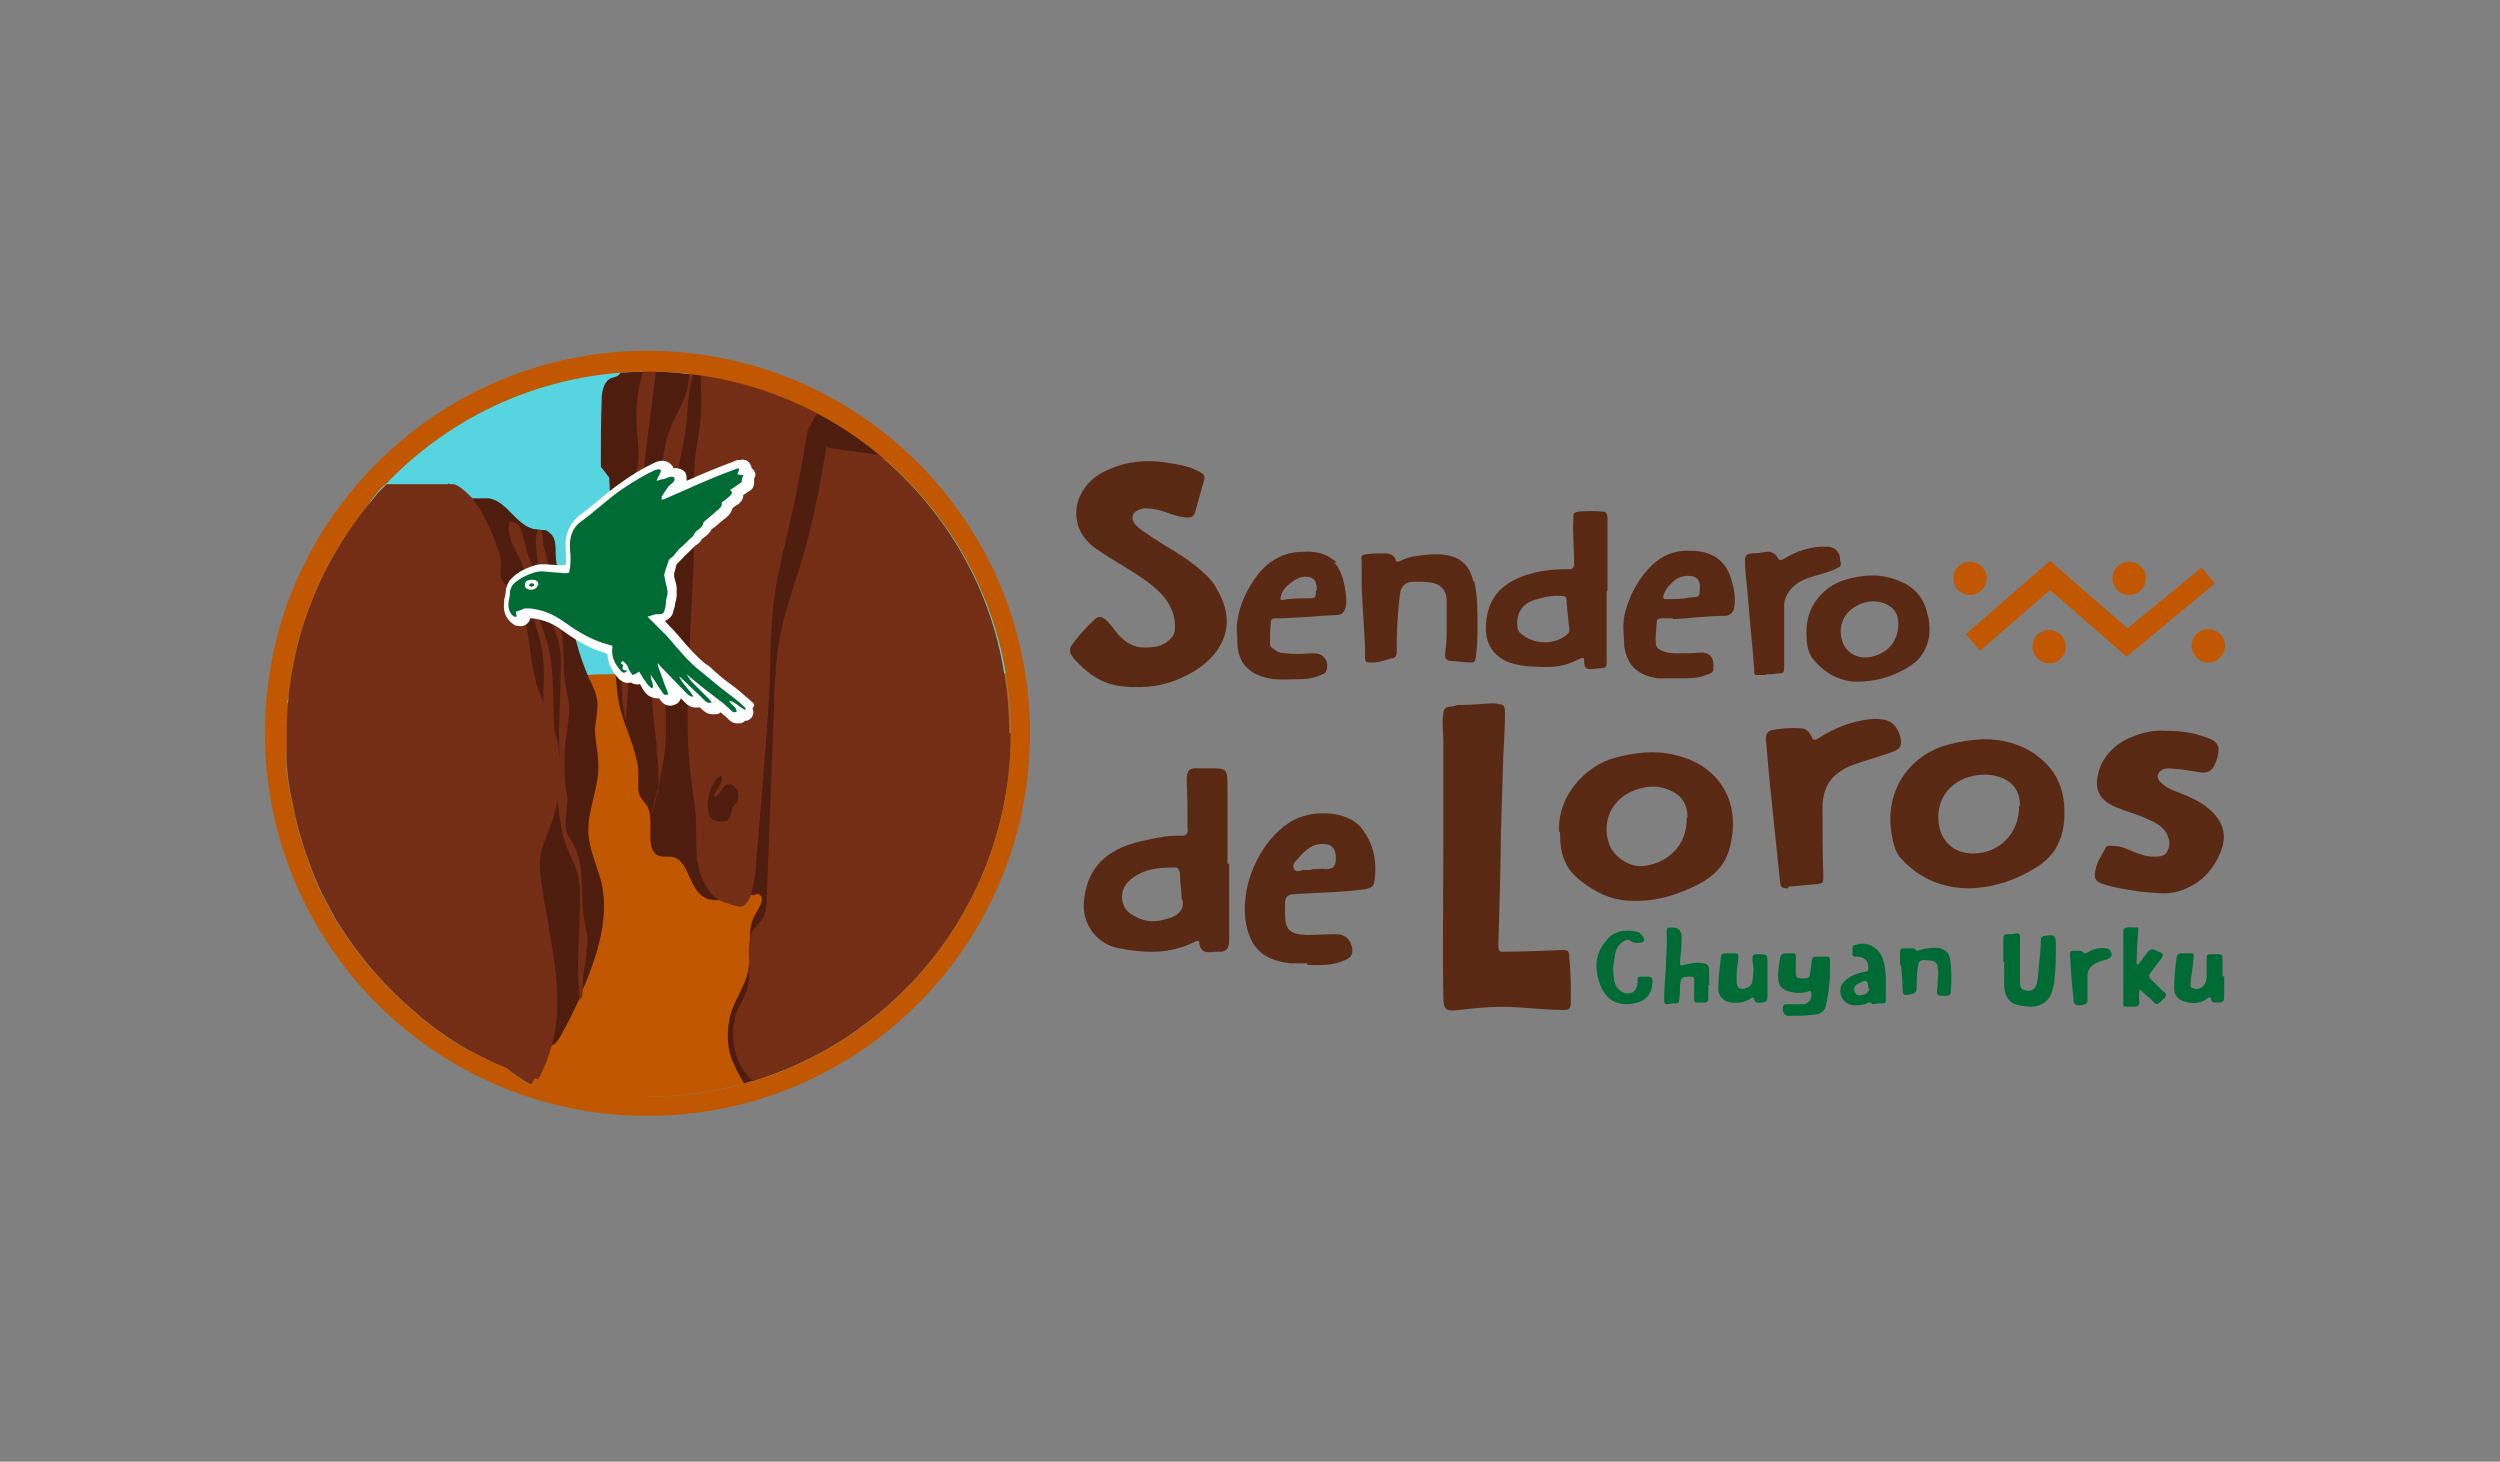 <?xml version="1.0" encoding="UTF-8"?>
<svg xmlns="http://www.w3.org/2000/svg" version="1.1" viewBox="0 0 300 175.4">
  <rect x="0" y="0" width="300" height="175.4" fill="#808080" stroke="none"/>
  <defs>
    <style>
      .cls-1 {
        fill: none;
      }

      .cls-2 {
        fill: #56d5e1;
      }

      .cls-3 {
        fill: #5a2914;
      }

      .cls-4 {
        fill: #4f1d0d;
      }

      .cls-5 {
        stroke: #fff;
        stroke-linecap: round;
        stroke-linejoin: round;
      }

      .cls-5, .cls-6 {
        fill: #fff;
      }

      .cls-7 {
        fill: #006b34;
      }

      .cls-8 {
        fill: #c15700;
      }

      .cls-9 {
        fill: #752e16;
      }

      .cls-10 {
        display: none;
      }
    </style>
  </defs>
  <!-- Generator: Adobe Illustrator 28.6.0, SVG Export Plug-In . SVG Version: 1.2.0 Build 709)  -->
  <g>
    <g id="Capa_1">
      <g>
        <path class="cls-3" d="M146,70.6c-.4-.7-1-1.4-1.6-1.9-1.4-1.3-3-2.3-4.7-3.3-.5-.3-.9-.6-1.4-.9-.7-.5-1.5-.9-2.1-1.6-.5-.6-.4-1.4.4-1.7.3-.1.5-.2.8-.2.9,0,1.8.2,2.6.5.8.3,1.7.6,2.6.6.4,0,.7-.2.8-.6.4-1.3.7-2.6,1.1-3.9.1-.4,0-.7-.4-.9-.3-.2-.7-.3-1-.5-.9-.3-1.8-.5-2.6-.6-2.2-.4-4.4-.4-6.6.4-1.4.5-2.8,1.2-3.7,2.5-.8,1.1-1.2,2.4-1,3.8.2,1.5,1.1,2.7,2.4,3.6,2,1.4,4.2,2.5,6.2,4s3.2,3.1,3.2,5.4c0,.6-.2,1.1-.7,1.5-.8.8-1.9.9-3,.9-1.5,0-2.5-.8-3.4-1.9-.4-.5-.8-1.1-1.3-1.5-.4-.3-.8-.4-1.2,0-1,.9-1.9,1.9-2.7,3-.4.5-.4,1,0,1.5.2.3.5.6.8.9,1.2,1.2,2.5,2.1,4.2,2.5,1.4.3,2.8.3,4.2.2,1.9-.2,3.6-.8,5.3-1.8,1.5-.9,2.8-2.1,3.5-3.7,1-2.2.4-4.5-.8-6.4Z"/>
        <path class="cls-3" d="M192.8,70.9c0,2.8,0,5.6,0,8.4,0,.8,0,.8-.8.9-.4,0-.8.1-1.1.1-.5,0-.8-.2-.8-.8,0,0,0-.2,0-.3,0-.3-.1-.3-.4-.2-1,.5-2,.9-3.2,1-.8.1-1.6,0-2.4,0-1,0-2.1-.2-3-.5-1.7-.7-2.7-1.9-2.8-3.9,0-1.8.4-3.4,1.6-4.7,1-1,2.2-1.6,3.6-2,1.6-.5,3.2-.6,4.8-.6.4,0,.5-.1.6-.5,0-1.9-.2-3.7-.1-5.6,0-.6,0-.7.6-.8,1-.1,2-.1,3,0,.4,0,.5.4.5.7,0,.3,0,.7,0,1,0,2.6,0,5.2,0,7.8h0ZM186.7,71.5c-.6,0-1.7.2-2.6.5-1.5.5-2.2,1.7-2,3.2,0,.4.2.7.5.9,1.4,1.2,3.9,1.4,5.5,0,.2-.2.3-.4.2-.7-.1-1-.2-2-.3-3,0-.9,0-.9-1.3-.9Z"/>
        <path class="cls-3" d="M173.2,102c0-4.4,0-8.8,0-13.2,0-1-.2-2.1,0-3.1,0-.5.2-.9.8-.9.3,0,.6-.1.9-.2,1.4,0,2.7-.1,4.1-.2.3,0,.6,0,.9.1.6,0,.7.4.7.9,0,1.7-.1,3.5-.2,5.2-.1,3.2-.2,6.4-.3,9.7,0,2.9-.2,10.3-.3,13.2,0,.6.2.8.7.7,2.3,0,4.7-.1,7-.2.6,0,.8.1.8.7.2,1.9.2,3.7.2,5.6,0,.7-.2.9-.9.9-1.7,0-3.5-.2-5.2-.3-2.4-.2-4.9,0-7.3.3-1.6.2-1.9,0-1.9-1.6-.1-4.4,0-13.2,0-17.6Z"/>
        <path class="cls-3" d="M200.7,74.2c-.5,0-.9,0-1.3,0-.4,0-.6.1-.6.5,0,.8-.2,1.7-.1,2.5,0,.6.5.8,1,1,.6.2,1.2.2,1.8.2.9,0,1.7,0,2.6-.1,1.4,0,1.6,1,1.5,2,0,.5-.6.6-.9.7-.9.4-1.9.4-2.9.4-.9,0-1.8,0-2.8,0-2.3-.3-3.8-1.4-4.1-4,0-.7-.1-1.5-.1-2.2,0-1.3.4-2.5.9-3.7.7-1.5,1.6-2.9,2.9-4,1.3-1.1,2.8-1.5,4.4-1.4,1,0,1.9.2,2.8.7,1.1.7,1.7,1.7,2,2.9.3,1,.5,2.1.3,3.2-.1.6-.5,1-1.1,1-2.1,0-4.2.3-6.2.4ZM204,70.6c0-1.1-.4-1.5-1.5-1.5-1.1,0-1.8.7-2.4,1.4-.2.3-.4.6-.5,1,0,.3,0,.4.3.4,1,0,1.9,0,2.9-.2,1.1-.1,1.1.1,1.2-1.2Z"/>
        <path class="cls-3" d="M160.4,67.5c-.2-.2-.5-.4-.8-.6-.8-.5-1.7-.7-2.7-.7-1.2,0-2.4.1-3.5.7-1,.5-1.8,1.2-2.5,2.1-1.2,1.6-2.1,3.4-2.4,5.4-.2,1,0,2.1,0,3.1.1,1,.4,1.9,1.1,2.6.9.9,2,1.2,3.2,1.4,1.1.1,2.2,0,3.3,0,.9,0,1.8-.2,2.6-.6.2,0,.4-.2.5-.5.3-1.1-.4-2-1.5-2-.2,0-.4,0-.6,0-.9.1-1.9.1-2.8,0-.5,0-.9-.1-1.3-.4-.3-.2-.6-.4-.6-.7,0-.9,0-1.7.1-2.6,0-.3.1-.5.5-.5,2.5,0,5-.3,7.4-.4,1.3,0,1.2-1.6,1.1-2.5s-.4-2.8-1.4-3.8ZM157.9,70.9c0,.8,0,.9-.9.9-1,0-2.1,0-3.1.2-.3,0-.3-.2-.2-.4.1-.6.5-1.1,1-1.5.6-.5,1.2-.9,2-.9.9,0,1.3.5,1.3,1.4,0,0,0,.2,0,.3Z"/>
        <path class="cls-3" d="M222.9,81.8c-2,0-3.9-.9-5.4-2.8-.5-.7-.7-1.6-.7-2.4-.2-2.3.5-4.2,2.2-5.7.9-.8,1.9-1.2,3-1.5,1.4-.3,2.8-.5,4.2-.2,2.4.5,4.3,1.6,5,4.1.6,2,.5,4-.9,5.7-.5.6-1.2,1-1.9,1.4-1.7.9-3.4,1.4-5.6,1.4ZM227.8,74.8c0-1.2-.6-2-1.7-2.4-.8-.3-1.5-.3-2.3-.1-1.6.4-3.1,1.8-2.9,3.8.2,2.2,2,3.1,3.7,2.7,1.9-.4,3.2-1.8,3.2-4Z"/>
        <g>
          <polygon class="cls-8" points="237.6 78.1 246 70.8 255.2 78.8 265.8 70 264.2 68.1 255.3 75.4 246 67.3 235.9 76.1 237.6 78.1"/>
          <path class="cls-8" d="M263,77.5c0,1.1.9,2,2,2s2-.9,2-2-.9-2-2-2-2,.9-2,2Z"/>
          <path class="cls-8" d="M245.9,75.6c-1.1,0-2,.9-2,2s.9,2,2,2,2-.9,2-2-.9-2-2-2Z"/>
          <path class="cls-8" d="M255.5,71.4c1.1,0,2-.9,2-2s-.9-2-2-2-2,.9-2,2,.9,2,2,2Z"/>
          <path class="cls-8" d="M236.4,71.4c1.1,0,2-.9,2-2s-.9-2-2-2-2,.9-2,2,.9,2,2,2Z"/>
        </g>
        <path class="cls-3" d="M237.9,88.7c2.7,0,5.3.7,7.4,2.7,1.5,1.4,2.2,3.1,2.4,5.1.1,1.8,0,3.5-.9,5.1-.5,1-1.4,1.8-2.3,2.4-2.5,1.6-5.2,2.5-8.1,2.6-3.2,0-6-1.1-8.2-3.5-.8-.8-1-1.9-1.2-3-.9-5.2,2.1-9.4,6.6-10.7,1.4-.4,2.8-.6,4.3-.7ZM242.4,96.7c0-1.8-.9-3-2.6-3.5-1-.3-2-.3-3-.1-2.5.5-4.3,2.5-4.2,5.1.1,3,2.2,4.4,4.6,4.2,2.8-.2,5.1-2.4,5.1-5.7Z"/>
        <path class="cls-3" d="M187.1,99.9c-.3-4.2,3-8,6.8-9,2.3-.6,4.7-.9,7.1-.3,4.5,1,7.4,4.5,6.9,9.3-.2,2-.8,3.8-2.4,5.1-.8.7-1.8,1.2-2.7,1.6-2.2,1-4.5,1.6-6.9,1.5-2,0-3.8-.7-5.4-1.8-1-.7-1.9-1.4-2.5-2.5-.7-1.3-.8-2.6-.8-4ZM202.5,98.1c0-1.6-.7-2.7-2.2-3.3-1.1-.5-2.3-.5-3.4-.2-3,.7-4.9,3.5-3.8,6.7.6,1.6,2.6,2.9,4.3,2.6,2.8-.4,5.1-2.5,5-5.8Z"/>
        <path class="cls-3" d="M260.1,87.7c1.9,0,3.5.3,5.2,1,.7.3,1,.8.9,1.5,0,.5-.2,1-.4,1.5-.3.7-.8,1.1-1.6,1-.9-.1-1.8-.3-2.7-.4-.6,0-1.3-.2-1.9,0-.8.4-.9,1-.3,1.6.8.8,1.9,1.1,2.9,1.5,1.4.6,2.7,1.3,3.7,2.5,1,1.2,1.2,2.6.7,4-.9,2.5-2.6,4.3-5.3,5.1-1.5.4-2.9.1-4.4,0-1.4-.2-2.8-.4-4.2-.8-1.3-.4-1.5-.7-1.2-2,.2-.9.8-1.7,1.2-2.5.2-.3.5-.2.8-.2,1.1,0,2,.5,3,.9.6.2,1.2.4,1.9.4.7,0,1.4,0,1.7-.7.4-.7.2-1.4-.1-2.1-.6-1-1.6-1.4-2.5-1.8-1.1-.5-2.3-.8-3.5-1.3-2.4-1-2.8-2.5-2-4.8.8-2,2.4-3.2,4.4-3.9,1.2-.4,2.4-.6,3.5-.5Z"/>
        <path class="cls-3" d="M211.9,81c-.4,0-.7,0-1,0-.3,0-.4,0-.4-.3,0-.2,0-.3,0-.5-.2-2.7-.5-5.3-.7-8-.1-1.6-.4-3.3-.4-4.9,0-.6.1-.8.8-.9.6,0,1.3-.1,1.9-.2.5,0,.9.2,1.2.7.2.3.3.4.7.2,1.6-1,3.4-1.6,5.3-1.5.8,0,1.4.6,1.5,1.3,0,.2,0,.4.1.6,0,.3,0,.5-.3.6-.9.5-1.8.7-2.8,1-1.1.3-2.1.7-2.9,1.6-.5.6-.8,1.3-.8,2,0,2,0,4,0,6,0,.5,0,1,0,1.5,0,.4-.1.6-.5.6-.6,0-1.2.2-1.7.1Z"/>
        <path class="cls-3" d="M214.6,106.6c-.8,0-.9-.1-1-.8-.4-3.9-.8-7.7-1.2-11.6-.2-1.8-.3-3.6-.5-5.4,0-.7.2-1.1.8-1.2,1.1-.2,2.2-.3,3.4-.2.6,0,1,.4,1.3,1,.1.4.3.5.8.2,1.4-.9,2.9-1.6,4.5-2,.9-.2,1.9-.4,2.9-.3,1.3.1,2,.7,2.4,2,.3,1.2.1,1.6-1.1,2-1.4.5-2.9.9-4.3,1.4-1.7.6-3,1.5-3.6,3.2-.2.6-.3,1.3-.3,1.9,0,2.8,0,5.5.1,8.3,0,.8,0,.9-.8,1-1.1.1-2.3.2-3.4.3Z"/>
        <path class="cls-3" d="M147.5,103.6c0,3.1,0,6.2,0,9.3,0,.9-.4,1.4-1.3,1.3-.9,0-2.1.5-2.3-1.1,0-.3-.4-.2-.7,0-2.9,1.4-5.8,1.3-8.9.7-2.8-.5-4.6-3.1-4.2-5.9.5-4.4,3.4-6.3,7.5-7.1,1.4-.3,2.8-.6,4.2-.5.7,0,.8-.5.7-1,0-1.9,0-3.8-.1-5.7,0-1.1.3-1.5,1.4-1.4.4,0,.9,0,1.3,0,2.1,0,2.2,0,2.2,2.2,0,1.6,0,3.1,0,4.7,0,1.5,0,3.1,0,4.6h0ZM141.8,107.9c0-.9-.2-1.9-.2-2.9,0-.5-.2-1-.7-.9-2,0-4,.2-5.5,1.7-1.1,1.1-1,2.9.2,3.8,1,.7,2.2,1.1,3.4.9,1.9-.3,3.2-1,2.9-2.5Z"/>
        <path class="cls-3" d="M156.9,115.6c-.7,0-1.3,0-2,0-2.7-.3-4.6-1.3-5.3-4.4-1-4.5,1.4-10.2,5.3-12.6,2.4-1.5,6.8-1.4,8.5.8,1.5,1.9,1.9,4.2,1.5,6.5-.1.6-.6.7-1.1.8-2.8.4-5.6.4-8.5.6-.7,0-1.1.3-1.1,1.1,0,.3,0,.7,0,1,0,2.1.4,2.7,2.6,2.8,1.2,0,2.3-.1,3.5-.1.8,0,1.4.3,1.8,1.1.4,1.1.2,1.7-.9,2.1-1.4.6-2.8.5-4.3.5ZM157.5,104.3c.7,0,1.1-.1,1.6,0,1.1,0,1.2-.6,1.2-1.4,0-.8-.3-1.5-1.2-1.6-1.5-.2-2.5.7-3.4,1.8-.3.3-.7.7-.4,1.2.2.4.7.2,1.1.1.4,0,.7,0,.9,0Z"/>
        <path class="cls-3" d="M176.8,69.8c-.2-1-.7-2-1.6-2.6-1.6-1-3.9-.7-5.7-.4-.6.1-1.2.4-1.7.6-.2,0-.3,0-.3-.2-.2-.6-.7-.8-1.3-.8-.7,0-1.5,0-2.2.1s-.7.3-.6.8c0,1.1,0,2.1,0,3.2.1,2.4.3,4.7.4,7.1,0,.5,0,1,0,1.4,0,.3.1.5.5.5.2,0,.4,0,.5,0,.7,0,1.4-.3,2.2-.5.4,0,.6-.3.6-.7,0-2.3.1-4.7.4-7,.1-1,.7-1.5,1.7-1.5.7,0,1.3,0,2,.1,1.2.2,1.8.9,1.9,2,0,1.3,0,2.6,0,3.9,0,1-.1,2-.2,2.9,0,.3.2.5.5.6.8,0,1.7.2,2.5.2.6,0,.6-.1.7-.7.2-1.3.2-2.6.2-3.8,0-1.8,0-3.5-.4-5.3Z"/>
        <g>
          <path class="cls-7" d="M240.4,115.4c0-.9,0-1.8,0-2.8,0-.3.1-.5.4-.5.4,0,.7,0,1.1-.1.4,0,.5,0,.5.5,0,1.6,0,3.1,0,4.7,0,.2,0,.5,0,.7,0,.8.3.9,1,1,.5,0,.8-.3,1-.8.2-.8.2-1.7.3-2.5.1-.9.2-1.9.2-2.8,0-.3.2-.5.5-.5,1.2-.2,1.3,0,1.3,1.1,0,1.5,0,3-.2,4.5-.2,1.2-.5,2.2-1.7,2.7-.7.3-1.5.2-2.2.1s-1.2-.3-1.6-.8c-.5-.7-.5-1.4-.5-2.2s0-1.4,0-2.2Z"/>
          <path class="cls-7" d="M205,118.2c0,.5,0,1.1,0,1.6,0,.3-.1.5-.4.5-.3,0-.7,0-1,0-.2,0-.3,0-.3-.3,0-.8,0-1.6,0-2.3,0-.4,0-.5-.4-.5-1.1,0-1.2,0-1.3,1.1,0,.6,0,1.1-.1,1.7,0,.3-.1.4-.4.4-.3,0-.6,0-.9.1-.4,0-.5,0-.5-.5,0-1.3.1-2.5.2-3.8,0-1.4.2-2.8.1-4.2,0-.7,0-.7.7-.7q1.1,0,1.1,1.2c0,1-.1,2-.2,2.9,0,.5,0,.5.5.4.8-.2,1.5-.4,2.3-.2.5,0,.7.4.7.9,0,.6,0,1.1,0,1.7Z"/>
          <path class="cls-7" d="M226.3,118.3c0,.6,0,1.2,0,1.7,0,.3,0,.4-.4.4-.3,0-.7,0-1,.1,0,0-.2,0-.2,0-.3-.4-.6-.1-.9,0-.5.1-1,.2-1.6.1-1.2-.2-1.8-1.8-1-2.7.7-.8,1.6-1.1,2.6-1.3.4,0,.4-.2.4-.5,0-.8-.5-1.3-1.3-1.3-.6,0-.6,0-.6-.6,0-.8-.1-.7.7-.9,1.2-.3,2.5.5,2.9,1.7.4,1,.4,2.1.4,3.2ZM224.2,118.6c0-1-.3-1.1-1.1-.6,0,0,0,0-.1,0-.5.3-.6.6-.4,1.1.2.4.5.4.8.3.6-.1.9-.4.9-.8Z"/>
          <path class="cls-7" d="M212.1,117c0,.9,0,1.8,0,2.6,0,.5-.1.6-.6.7-.7.1-.9,0-1-.4,0-.3-.2-.2-.4-.1-.7.5-1.5.6-2.4.5-.9-.1-1.6-.9-1.5-1.8,0-1.2.2-2.4.3-3.6,0-.3.2-.5.5-.5.4,0,.8,0,1.3,0,.3,0,.3.2.3.4,0,.7-.2,1.3-.2,2,0,.3,0,.7,0,1,0,.8.5,1.1,1.3.7.4-.2.6-.5.6-.9.1-.7.2-1.5,0-2.2,0-.1,0-.2,0-.3,0-.4,0-.6.5-.6,1.3,0,1.3,0,1.3,1.2,0,.4,0,.8,0,1.2Z"/>
          <path class="cls-7" d="M266.9,117.2c0,.7,0,1.6,0,2.4,0,.4,0,.6-.5.7-.1,0-.3,0-.4,0-.4,0-.6,0-.7-.4,0-.3-.2-.3-.4-.1-.9.7-1.9.7-3,.3-.6-.2-1-.8-1-1.4,0-1.3.1-2.5.3-3.8,0-.3.2-.5.6-.5.3,0,.6,0,.9,0,.6,0,.6,0,.5.6,0,.8-.2,1.7-.3,2.5,0,0,0,.1,0,.2,0,.3-.2.8.3.9.5.2,1,0,1.3-.4.2-.3.3-.7.3-1,0-.7,0-1.4,0-2.1,0-.4,0-.6.5-.6.3,0,.6,0,.9,0,.3,0,.5.1.5.5,0,.7,0,1.4,0,2.1Z"/>
          <path class="cls-7" d="M193.6,116.3c0,.6,0,1.2.2,1.7.2.6.6,1,1.3,1.2.8.1,1.3-.3,1.4-1.2,0-.1,0-.3,0-.4,0-.3.1-.4.4-.4.3,0,.6,0,.9,0,.3,0,.5.1.5.5,0,1.5-.7,2.4-2.2,2.7-2,.4-3.4-.4-4.1-2.3-.7-1.9-.6-3.7.8-5.3.9-1.1,2.2-1.3,3.6-1,.1,0,.3.1.4.2.4.3.6.8.4,1-.2.2-1.1.2-1.4,0-.3-.3-.7-.3-1,0-.6.3-.9.9-1,1.6-.1.6-.2,1.3-.3,2Z"/>
          <path class="cls-7" d="M228,115.9c0-.5,0-1,0-1.6,0-.3.1-.4.3-.5.4,0,.8,0,1.2,0,0,0,.1,0,.2,0,.3.5.6.2,1,.1.9-.1,1.8-.4,2.6.1.4.2.6.6.7,1,.2,1.3.2,2.6.1,4,0,.4-.2.5-.6.5-1.2,0-1.1,0-1-1.2,0-.8.2-1.5,0-2.3,0-.4-.3-.6-.6-.7-.3,0-.7-.1-1-.1-.4,0-.7.2-.7.6-.2.9-.2,1.9-.2,2.8,0,.4-.2.6-.6.7-1.1.2-1,.2-1.1-.8,0-.9-.1-1.8-.2-2.8Z"/>
          <path class="cls-7" d="M249.3,114.1c.3,0,.5,0,.7.2.1.2.3.1.5,0,.6-.4,1.3-.6,2.1-.5.5,0,.7.2.8.7,0,.4-.3.5-.5.6-.5.2-.9.2-1.4.5-.6.3-1,.8-1,1.5,0,1,0,2,0,3,0,.5-.9.6-1.3.5s-.4-.6-.4-1c-.2-1.6-.3-3.3-.4-5,0-.3,0-.5.4-.5.2,0,.4,0,.6,0Z"/>
          <path class="cls-7" d="M259.6,119c-.5-.5-1-1-1.5-1.5-.2-.2-.3-.5,0-.8.4-.5.8-1.1,1.2-1.6.4-.5.3-.7-.2-.9-.1,0-.2,0-.3-.1-.6-.3-.8-.2-1.2.3-.3.4-.6.8-.9,1.2,0,.1-.3.3-.3,0,0-1.4.1-2.7.2-4.1,0-.3-.2-.2-.4-.2-.3,0-1.4-.2-1.4.4,0,.9,0,1.8,0,2.7,0,2,0,4.1,0,6.1,0,.2,0,.3.3.3.3,0,.6,0,1,0,.5,0,.7-.2.6-.7,0-.3,0-.7,0-1,0-.1,0-.2,0-.3.1,0,.2,0,.3.1.3.3.6.6,1,.9.8.8.7,1,1.7,0,.3-.3.3-.5,0-.8Z"/>
          <path class="cls-7" d="M219.6,115.2c0-.3-.2-.5-.4-.4-.4,0-.8,0-1.3,0-.3,0-.4.1-.5.4,0,.5-.1,1.1-.2,1.6,0,.4-.2.6-.6.6-.2,0-.3,0-.5,0-.5,0-.6-.2-.6-.7,0-.6,0-1.3,0-1.9,0-.3,0-.4-.3-.4-.3,0-.6,0-.9,0-.5,0-.6.2-.7.6-.1.8-.3,1.7-.2,2.5,0,.4.1.7.4,1,.3.3.6.4,1,.5.7.2,1.4.2,2.1,0,.1,0,.3-.2.4,0,.3.6-.2,1.5-.9,1.5-.6,0-1.3,0-1.9,0-.2,0-.4,0-.5.2-.2.4,0,1.2.6,1.2,1.2,0,2.4,0,3.5-.2.5-.1.9-.5,1-1,.3-1.4.5-2.7.5-4.1,0-.5,0-1,0-1.5Z"/>
        </g>
      </g>
      <g>
        <path class="cls-8" d="M121.3,88c0,14.4-7,27.2-17.8,35.1-3.9,2.9-8.3,5.1-13.1,6.6-.3.1-.7.2-1,.3-3.7,1-7.6,1.6-11.6,1.6s-9-.7-13.2-2c-.1,0-.3,0-.4-.1-1.2-.4-2.4-.8-3.5-1.3h0c-15.5-6.7-26.4-22.1-26.4-40s0-2.1.1-3.1c.7-9.8,4.6-18.7,10.7-25.7.4-.4.8-.8,1.2-1.3,7.2-7.6,17.2-12.6,28.3-13.4.9,0,1.7-.1,2.6-.1.2,0,.4,0,.6,0,.3,0,.6,0,.9,0,1.3,0,2.7.1,4,.3.2,0,.3,0,.5,0,.2,0,.4,0,.7,0,5.1.7,9.9,2.3,14.2,4.6,2.7,1.4,5.2,3.1,7.5,5,.2.2.4.4.6.5,7.5,6.5,12.8,15.5,14.4,25.7.4,2.3.6,4.7.6,7.2Z"/>
        <g>
          <path class="cls-2" d="M120.7,80.8c-5.1,0-10.2,0-15.2,0-2.3,0-4.7,0-7,0h-5.4c-.2,0-.5,0-.7,0-3.4,0-6.7,0-10.1,0-.8,0-1.7,0-2.5,0h-1.7c-.9,0-1.7,0-2.6.1-.3,0-.5,0-.8,0-.2,0-.4,0-.6,0-1.2,0-2.4,0-3.6.1-.9,0-1.7,0-2.6.1-.1,0-.3,0-.4,0-.4,0-.7,0-1.1,0-.3,0-.7,0-1,0-.4,0-.8,0-1.2,0-3.4.2-6.8.6-10.2,1-1.3.2-2.5.3-3.8.5-5.3.7-10.5,1.4-15.8,1.7l10.7-25.7c.4-.4.8-.8,1.2-1.3,7.2-7.6,17.2-12.6,28.3-13.4.9,0,1.7-.1,2.6-.1.2,0,.4,0,.6,0,.3,0,.6,0,.9,0,1.3,0,2.7.1,4,.3.2,0,.3,0,.5,0,.2,0,.4,0,.7,0,5.1.7,9.9,2.3,14.2,4.6,2.7,1.4,5.2,3.1,7.5,5,.2.2.4.4.6.5,7.5,6.5,12.8,15.5,14.4,25.7Z"/>
          <g>
            <path class="cls-4" d="M69.9,118.8s0,0,0,.1h0c-.1.3-.3.7-.4,1h0c-.6,1.3-1.2,2.6-1.9,3.8-.3.6-.6,1.2-1.1,1.6,0,0-.2.1-.3.2-.4.3-.8.5-1.1.8-.7.8-.6,2-.9,3,0,.3-.2.5-.4.8-1.1-.6-2.1-1.3-3.1-2.1h0c-5.7-4.4-9.6-11.1-10.3-18.7,0-1.5,0-3-.1-4.6v-33.4c0-4.8,1.3-9.4,3.5-13.3.3.2.6.4.8.6.4.3.7.8,1.2,1,.3.1.5.2.8.2.7,0,1.4,0,2.1,0,2.2.4,3.2,3.2,5.4,3.7.2,0,.4,0,.6.1.2,0,.3,0,.5,0h0c.3,0,.5.1.7.3,1.3.9.4,2.9,1.1,4.4.2.4.5.7.7,1.1.5.9.5,1.9.6,2.9.3,3.1,1.1,6.1,2.3,8.9,0,.1.1.3.2.4.4.9.9,1.9.9,2.9,0,1-.2,2-.3,3,0,1.4.4,2.8.4,4.2.1,2.8-1.3,5.5-1.2,8.2.1,2.1,1.1,4.1,1.6,6.1.9,4.2-.5,8.6-2.2,12.6Z"/>
            <path class="cls-4" d="M105.7,102.8h0c0,1.5-.3,2.8-.5,4.1-.9,5.8-.8,11.5-1.8,16.2-3.9,2.9-8.3,5.1-13.1,6.6-.3.1-.7.2-1,.3-.6-.9-1.1-2-1.5-2.9-.7-2-.6-4.4.2-6.3.6-1.5,1.5-2.8,1.8-4.4,0,0,0,0,0-.1.2-1.2.1-2.6.2-3.9,0-1.1.2-2,.7-2.8.4-.7,1.1-1.7.5-2.2-.2-.2-.5-.1-.7,0-.2,0-.4,0-.6.1h0c-.9.1-1.7.3-2.6.4-.5,0-1.1.2-1.7.1h0c-.5,0-1-.2-1.5-.6-.9-.8-1.3-2.2-1.9-3.3,0,0-.1-.2-.2-.3-.1-.2-.3-.3-.4-.5-.1-.1-.3-.2-.4-.3-.4-.2-.8-.2-1.2-.2-.5,0-1,0-1.4-.4,0,0,0,0,0,0-.9-1-.4-2.8-.6-4.4h0c0-.4-.1-.7-.2-1,0,0,0,0,0,0,0-.2-.2-.3-.3-.5-.3-.4-.6-.7-.8-1.2,0,0,0,0,0,0,0-.2-.1-.4-.1-.6,0-.4,0-.9,0-1.4h0c0-.3,0-.6,0-.8,0-.4-.1-.9-.2-1.3-.5-2.3-1.6-4.4-2.1-6.7-.2-1-.3-2.1-.4-3.2,0-.3,0-.6,0-1,0-.8,0-1.7-.1-2.5-.4-8.5-.2-12.1-.7-20.5l-1-1.3c0-2.7,0-5.4.1-8,0-.9.2-2,.9-2.5.3-.2.7-.2,1-.4.2-.1.3-.3.4-.4.9,0,1.7-.1,2.6-.1.2,0,.4,0,.6,0,.3,0,.6,0,.9,0,1.3,0,2.7.1,4,.3.2,0,.3,0,.5,0,.2,0,.4,0,.7,0,5.1.7,9.9,2.3,14.2,4.6,2.7,1.4,5.2,3.1,7.5,5,.2.2.4.4.6.5-.8.8-4.4,2-4,2.7h0c1.2,2.1,2.2,4.5,2.8,6.9,0,.1,0,.2,0,.3,0,.3,0,.6,0,1,0,1.8.1,3.8.3,5.8.1,1.8.3,3.5.3,5.1s0,1.1,0,1.7c0,.7,0,1.5,0,2.3,0,1,0,2,0,3,0,3,.3,6.2.3,9,0,3.4,0,6.7,0,9.9Z"/>
            <path class="cls-9" d="M65.8,111.2c.7,3.6,1.3,7.3,1,11-.1,1.1-.3,2.2-.6,3.3-.4,1.4-.9,2.7-1.6,4-.1,0-.3,0-.4-.1,0,.3-.2.5-.4.8-1.1-.6-2.1-1.3-3.1-2.1,0,0-.2,0-.3-.1-.4-.2-.8-.3-1.2-.5-.4-.2-.8-.4-1.2-.6s-.3-.1-.4-.2c-.4-.2-.8-.4-1.2-.6-1.8-1-3.6-2.2-5.2-3.5-.4-.3-.8-.6-1.2-1-3.6-3-6.7-6.6-9.2-10.5-.3-.4-.5-.8-.8-1.3,0,0,0,0,0-.1-.3-.4-.5-.9-.7-1.3-.2-.4-.5-.9-.7-1.3-.5-1.1-1-2.2-1.4-3.4-.1-.4-.3-.7-.4-1.1-.2-.5-.3-1-.5-1.5-.5-1.6-.9-3.2-1.2-4.9-.1-.5-.2-.9-.3-1.4-.2-1.1-.3-2.2-.4-3.3,0-.5,0-1.1,0-1.7,0-.6,0-1.1,0-1.7,0-10.9,4-20.8,10.6-28.5.1-.1.2-.3.3-.4l1.1-1.1h7.5c.2,0,.4,0,.6,0,.8.3,1.5,1,2.2,1.7,1.2,1.5,2.1,3.6,2.7,5.1.3.9.7,1.8.7,2.7,0,.6-.1,1.2,0,1.8.2.5.7.9,1,1.3,2.7,2.8,2.1,7.3,3.2,11,0,0,0,.1,0,.2.3.9.7,1.8,1.1,2.8h0c.2.4.3.8.5,1.2.3.8.6,1.6.8,2.4.3,1.1.5,2.2.5,3.4h0c0,1.6,0,3.2-.4,4.8h0c-.2.9-.4,1.7-.7,2.5-.4,1-.8,2-1.1,3-.5,2,0,4.1.3,6.1.2,1.1.4,2.1.6,3.2Z"/>
            <path class="cls-9" d="M63.6,67c.4,1.3.7,2.7.8,4.1,0,1,0,2.1.3,3.1.2.7.5,1.4.7,2.1.9,2.5.9,5.1,1,7.8,0,2.4.2,4.8.2,7.3-.8-2.2-1.3-4.5-1.4-6.9,0-2,.2-4.1-.1-6.1-.2-1.5-.7-2.9-1.1-4.4-.5-2.2-.6-4.6-1.5-6.7-.6-1.3-1.9-3.1-1.3-4.7.9,0,1.2.5,1.4,1.2s.5,2.1.9,3.2Z"/>
            <path class="cls-9" d="M65.9,67.9c.2,1.4-.5,2.9,0,4.3.1.4.4.7.6,1,1.6,2.8.8,6.2,1.4,9.3.1.8.4,1.6.4,2.3,0,1-.1,2.1-.3,3.1-.4,2.6-.3,5.2,0,7.8-1.5-5-.7-10.4-.7-15.6,0-1.1,0-2.1-.3-3.2-.3-1.1-.9-2.1-1.3-3.2-.6-1.5-.8-3.2-1-4.8-.2-1.2-.3-2.4-.4-3.7,0-.6,0-1.3.4-1.7.6.2.4,1.4.5,2,.2.8.5,1.6.6,2.4Z"/>
            <path class="cls-9" d="M69.5,120.2c.1-.2.3-.5.4-.7,0-1.3,0-2.5.3-3.7.1-1,.3-2.1.3-3.1,0-.8-.3-1.6-.4-2.3-.5-3.1.2-6.6-1.4-9.3-.2-.3-.4-.7-.6-1-.5-1.3,0-2.8,0-4.3,0-.8-.4-1.6-.6-2.4-.1-.6,0-1.7-.5-2-.5.4-.5,1.1-.4,1.7,0,1.2.2,2.4.4,3.7.2,1.6.4,3.3,1,4.8.4,1.1,1,2.1,1.3,3.2.3,1,.3,2.1.3,3.2,0,4.1-.5,8.2,0,12.2Z"/>
            <path class="cls-9" d="M121.3,88c0,14.4-7,27.2-17.8,35.1-3.9,2.9-8.3,5.1-13.1,6.6-2.2-1.6-3.1-5.6-1.9-8.5.4-.9,1-1.7,1.2-2.7.2-.7.2-1.5.2-2.3,0-1.4-.2-2.7.2-3.9,0-.3.2-.5.3-.7.4-.6,1-1,1.3-1.7.2-.5.3-1.1.3-1.7.3-7.9.6-15.8.9-23.7,0-1.2,0-2.4.2-3.5,0-.2,0-.5,0-.7.1-1.5.3-2.9.6-4.4.7-3.5,2-6.6,2.9-10,.9-3.1,1.5-6.3,2.1-9.5.1-.8.3-1.5.4-2.3,0-.2,0-.3,0-.5.2.2,2.9.5,6.4,1,.2.2.4.4.6.5,7.5,6.5,12.8,15.5,14.4,25.7.4,2.3.6,4.7.6,7.2Z"/>
            <path class="cls-9" d="M98.1,49.5c-.4.7-1.2,2.1-1.2,2.2-.7,4.3-1.5,8.6-2.5,12.7-.5,2.2-1.1,4.4-1.4,6.7-.4,2.9-.5,5.9-.6,8.9,0,.2,0,.4,0,.6,0,.1,0,.2,0,.3-.2,5.3-.7,10.7-1.1,15.9-.2,2.4-.4,4.7-.6,7.1,0,1-.2,2.1-.5,3,0,0,0,.2,0,.3h0c-.3.8-.7,1.5-1.3,1.6-.3,0-.7-.1-1-.2-.5-.2-1.1-.3-1.6-.6-.1,0-.2-.1-.3-.2h0c-1-.7-1.8-2.1-2.2-3.8,0-.3-.1-.6-.2-.8,0-.2,0-.5,0-.7-.1-1.3,0-2.7-.1-4.1,0,0,0-.1,0-.2,0-1.2-.3-2.3-.4-3.5-.6-4-.7-8-.5-12,0-.6,0-1.1,0-1.7,0-.8,0-1.5.1-2.3.2-5,.6-10.1.6-15.1,0-3.2-.2-6.3.2-9.4.2-1.4.5-2.8.6-4.2.1-1.7,0-3.4,0-5.1,5.1.7,9.9,2.3,14.2,4.6Z"/>
            <path class="cls-1" d="M74.3,50.9c.2,1,.5,2,.6,3,.1,1,0,2,0,3.1-.3,6.7-.6,13.3-1.1,20,0-5.1,0-10.2-.5-15.2-.3-4.2-.9-8.4-.7-12.6,0-.7.4-4.3,1.3-3.4s.2,4.1.4,5.2Z"/>
            <path class="cls-9" d="M78.7,95.7c.1-.4.2-.9.3-1.3,0,.4,0,.7-.2,1.1-.2.8-.4,1.6-.7,2.4,0,0,0,.2,0,.3,0-.1,0-.2,0-.3.2-.7.4-1.4.5-2.1Z"/>
            <path class="cls-9" d="M83.2,44.8c-.2.8-.4,1.6-.5,2.4-.2,1.1-.2,2.2-.3,3.3-.2,2.3-.8,4.5-1.2,6.7-.3,2-.5,4-.6,6-.1,1.9-.3,3.7-.4,5.6-.1,2.1-.3,4.1-.4,6.2,0,1.2,0,2.5,0,3.7,0,.8,0,1.6,0,2.5,0,.3,0,.7,0,1,0,.9.1,1.8.1,2.8h0c0,1,0,2.1,0,3.1,0,2.2-.5,4.4-.9,6.5,0-.6.1-1.2,0-1.8,0-.9-.1-1.9-.2-2.8,0-.5,0-.9-.1-1.4-.3-2.5-.5-4.9-.7-7.4,0-.2,0-.5,0-.7,0-.7-.1-1.3-.2-2-.1-1.6-.2-3.3,0-4.9.2-1.7.7-3.3,1-5,1-5.8-.4-12.3,1.8-17.6.6-1.4,1.4-2.6,1.8-4.1.2-.7.3-1.4.3-2.1.2,0,.3,0,.5,0Z"/>
            <path class="cls-9" d="M78.7,44.5c-.4,3.8-1,7.6-1.4,11.4-.2,1.9-.4,3.7-.5,5.6-.2,2.3-.4,4.5-.6,6.8-.2,3.3-.4,6.5-.6,9.7v.7c0,.8-.1,1.6-.2,2.4,0,1.8-.2,3.6-.3,5.3-.5-1.7-.5-3.5-.5-5.3,0-.6,0-1.2,0-1.8s0-.9,0-1.4c0-1.9-.2-3.7-.3-5.6-.1-4.7.4-9.5,1.6-13.9.3-1,.6-2,.7-3.1.1-1.6-.2-3.2-.2-4.8-.1-2,.2-4.1.8-6,.2,0,.4,0,.6,0,.3,0,.6,0,.9,0Z"/>
            <path class="cls-4" d="M85.3,98c0,.2.2.3.3.4.1,0,.3.1.5.2.4,0,.8,0,1.1-.1.5-.3.5-1,.7-1.5.1-.3.4-.5.5-.7.3-.5.3-1.1,0-1.6-.2-.3-.5-.6-.9-.6-.8,0-1,1.3-1.8,1.6,0-.8.8-1.3.9-2,.2-1-.4-.5-.8,0-.8,1.2-1.2,3-.6,4.4Z"/>
          </g>
        </g>
        <path class="cls-8" d="M77.7,42.1c-20.1,0-37.1,12.9-43.4,30.8-1.6,4.7-2.5,9.8-2.5,15.1,0,25.3,20.5,45.9,45.9,45.9s45.9-20.6,45.9-45.9-20.5-45.9-45.9-45.9ZM77.7,131.5c-4.6,0-9-.7-13.2-2-.1,0-.3,0-.4-.1,0,.3-.2.5-.4.8-1.1-.6-2.1-1.3-3.1-2.1,0,0-.2,0-.3-.1-.4-.2-.8-.3-1.2-.5-.4-.2-.8-.4-1.2-.6s-.3-.1-.4-.2c-.4-.2-.8-.4-1.2-.6-1.8-1-3.6-2.2-5.2-3.5-.4-.3-.8-.6-1.2-1-3.6-3-6.7-6.6-9.2-10.5-.3-.4-.5-.8-.8-1.3,0,0,0,0,0-.1-.3-.4-.5-.9-.7-1.3-.2-.4-.5-.9-.7-1.3-.5-1.1-1-2.2-1.4-3.4-.1-.4-.3-.7-.4-1.1-.2-.5-.3-1-.5-1.5-.5-1.6-.9-3.2-1.2-4.9-.1-.5-.2-.9-.3-1.4-.2-1.1-.3-2.2-.4-3.3,0-.5,0-1.1,0-1.7s0-1.1,0-1.7c0-10.9,4-20.8,10.6-28.5.1-.1.2-.3.3-.4.3-.4.7-.8,1.1-1.1,7.9-8.3,19.1-13.5,31.5-13.5,24,0,43.5,19.5,43.5,43.5s-19.5,43.5-43.5,43.5Z"/>
        <g class="cls-10">
          <g id="_x38_KL18S">
            <g>
              <path class="cls-5" d="M89.1,80.8c0-.5.3-.9.8-1.1.4-.1.7-.2,1.1-.2.8,0,1.6.1,2.4.4.5.1.9.3,1.3.6.5.4.9.9,1.1,1.5.2.4.3.9.6,1.3.4.6.8,1.2,1.3,1.7.6.6,1.2,1.2,1.8,1.7.1.1.3.2.5.3.4.2.8.4,1.2.6.7.4,1.3.9,1.8,1.5.6.7,1.2,1.4,1.8,2.2.4.6.9,1.1,1.3,1.7,0,0,0,.2.2.2.2.1.3.3.5.5.2.3.4.7.6,1,.2.4.4.9.7,1.3.1.2.2.3.4.4.2,0,.3.2.4.3.5.4.9.9,1.2,1.5,0,.1.1.2.2.4,0,0,0,.1,0,.1,0,0,0,0,0,0,0,0,0,.1.1.1.4.4.8.8,1.2,1.2.8.8,1.6,1.6,2.3,2.5.2.2.3.4.4.6,0,0,0,.1,0,.2,0,0,0,0-.2,0,.3.4.7.8,1,1.2.4.5.8.9,1.1,1.5,0,0,0,.1,0,.2,0,0,0,0,0,0-.7-.7-1.4-1.3-2.1-2-.7-.6-1.3-1.2-2-1.8-.9-.9-1.9-1.7-2.8-2.6-.3-.3-.7-.6-1.1-.9-.3-.2-.6-.5-.9-.6,0-.2,0-.3-.2-.5-.2-.2-.5-.5-.7-.7-.1-.1-.3-.2-.5,0,0,0-.1,0-.2,0-.2,0-.3,0-.4.1-.1.1-.3.2-.4.4-.4-.1-.9-.2-1.3-.4-.4-.1-.8-.2-1.2-.3-.2,0-.5-.2-.7-.3,0,.3,0,.5,0,.8,0,.4-.1.7-.3,1-.1.2-.2.3-.5.3,0,0-.1,0-.1,0,0,.2-.2.4-.5.3,0,0,0,0,0,.1.1.3.2.7.3,1,0,.2,0,.3,0,.5,0,0,0,.2-.1.3,0,0,0,0-.2,0h0c.1-.1.1-.3,0-.4-.2-.3-.3-.6-.5-.9-.1-.3-.3-.5-.5-.7-.2-.1-.3-.2-.5,0-.3.1-.5.4-.6.7,0,0,0,.1-.1.2h0c0-.1,0-.2,0-.3,0,0,0,0,0,0-.1-.1-.2-.3-.3-.3,0,0,0,0,0,0,.2-.2.4-.4.6-.6.1,0,.3-.2.4-.3.2,0,.3-.1.4-.1.1,0,.2,0,.3,0,0,0,0,0,0,0,0-.2.3-.2.4-.3,0,0,0,0,0,0-.2-.6-.3-1.2-.4-1.8,0-.1-.2-.1-.2-.2,0,.2,0,.3,0,.4,0,0,0,.1-.1.2-.2.2-.3.3-.5.3,0,0-.2,0-.2,0-.1,0-.3,0-.4,0,0,0-.1,0-.1,0,0,0,0,0,0,.1,0,0,.1.2.2.2.3.2.3.5.2.8,0,0-.1,0-.2,0-.2-.2-.4-.4-.7-.5-.4-.3-.8-.1-1.1.2,0,0-.1.2-.2.3,0,0,0,0,0,0,0,0,0,0,0,0,0,0,0,0,0,0,0,0,0,0,0,0,0,0,0,0,0,0,0,0-.1-.1-.2-.2-.1-.1-.2-.1-.3,0,0,0,0,0,0,0h0c0,0,0-.2,0-.2,0,0,0,0,0,0-.1-.2,0-.4.2-.5,0,0,0,0,0,0,.1,0,.2-.1.3-.2.4-.2.8-.3,1.2-.3.2,0,.5,0,.7,0-.2-.2-.3-.4-.4-.5-.4-.4-.7-.8-.9-1.2,0,0,0,0-.1-.1-.4-.2-.8-.5-1.2-.8-.6-.4-1.1-.8-1.6-1.3-.4-.4-.6-.9-.8-1.4-.3-.6-.5-1.3-.6-2,0-.2,0-.3,0-.5,0-.4-.2-.9-.4-1.3-.3-.8-.8-1.5-1.3-2.2,0,0,0,0,.1,0,.4,0,.6-.2.6-.6,0-.5-.1-.9-.3-1.3,0-.1-.1-.3-.2-.4,0-.3-.2-.5-.4-.7-.2-.2-.4-.5-.7-.6-.2-.1-.5-.2-.7,0,0,0,0-.1,0-.2ZM91.6,81.6c0,.3.3.5.6.5.2,0,.4,0,.7-.1.4-.1.5-.4.5-.7,0-.2,0-.3-.2-.4-.1-.2-.3-.3-.5-.3-.2,0-.4,0-.5,0-.4.2-.7.6-.6,1Z"/>
              <path class="cls-5" d="M90.6,84.8c0,0,0,0,.1,0,.4,0,.6-.2.6-.6,0-.5-.1-.9-.3-1.3,0-.1-.1-.3-.2-.4,0-.3-.2-.5-.4-.7-.2-.2-.4-.5-.7-.6-.2-.1-.5-.2-.7,0,0,.2-.2.3-.3.4-.3.4-.5.8-.6,1.3,0,.8.1,1.5.7,2.1,0,0,0,0,.1,0,0-.2,0-.3,0-.4,0-.3,0-.7,0-1,0-.2,0-.2.2-.1,0,0,0,0,0,0,.1,0,.2,0,.3,0,.2-.4.6-.7,1.1-.7,0,0,0,0,0,0,0,0,0,0,0,0,0,.2-.2.4-.4.6-.2.3-.4.5-.6.6-.1,0-.3.2-.5.2,0,0-.1,0-.2,0,0,.2.2.3.3.4.3.2.7.3,1.1.3,0,0,0,0,.1,0Z"/>
              <path class="cls-5" d="M99.9,101.5c.2-.1.1-.3,0-.4-.2-.3-.4-.6-.5-.9-.1-.3-.3-.5-.6-.7-.2-.1-.4-.2-.6,0-.3.1-.6.4-.7.7.2.2.3.4.5.7,0,0,0,0,.1,0,0,0,0,0,0,.1,0,0,.1.1.2.2,0,.1.2.2.2.4,0,0,0,0,0,0,0,0,0,0,0,0,0,0,.1,0,.2-.1,0,0-.1.1-.2.2,0,0,0,0,.1.1.4.6.8,1.3,1.1,2,0,0,0,.1.2.1.5,0,.9,0,1.4,0,0-.2-.2-.3-.2-.5-.3-.6-.5-1.1-.8-1.6,0,0,0,0,0,0,0,0,0,0-.2,0,0,0,0,0,0,0,0,0,0,0,0,0,0,0,0,0,0,0Z"/>
              <path class="cls-5" d="M95.3,97.6c0,0,0-.2,0-.2,0,0,0,0,0,0-.1-.2,0-.4.2-.5,0,0,0,0,0,0-.2,0-.5-.1-.8-.1-1,0-5.7-1-6.7-.8-.1,0-.3,0-.4,0,0,0-.1,0-.1.1,0,.2,0,.3,0,.5,0,.3.3.5.7.4.3,0,4.4.8,4.7.7.6-.2,1.2-.2,1.7,0,.2,0,.3,0,.5.1Z"/>
              <path class="cls-5" d="M95.3,100.5c0-.1,0-.3,0-.5-.1-.2-.3-.4-.6-.4h0c0-.2-.1-.4-.1-.5,0-.1,0-.3-.2-.5,0,0-.1,0-.2-.1-.1,0-.2-.3-.2-.3,0,0,.1-.1.1-.2,0-.1,0-.5-.6-.8-.1,0-.2,0-.3-.1-.1,0-4.1-1-4.2-1.1l-.3.6c.1,0,4.1,1.1,4.3,1.1.1,0,.2,0,.3,0,0,0,.1,0,.2,0h0c-.2.4,0,.9.2,1.1,0,0,.1,0,.2.1,0,0,0,0,0,0,0,.3,0,.6.3.9,0,0,0,.1.2.2,0,0,.1,0,.2,0,.1,0,.2,0,.2,0,0,0,0,0,0-.1l.6.3Z"/>
              <ellipse class="cls-5" cx="88" cy="96.2" rx=".7" ry="1.6"/>
              <path class="cls-5" d="M95.4,98c0-.1,0-.2,0-.3,0,0,0,0,0,0,.1-.1.2-.1.3,0,0,0,.1.1.2.2,0,0,0,0,0,0,0,0,0,0,0,0,0,0,0,0,0,0,0,0-.1,0-.2.1-.1,0-.2.2-.3.3,0,0,0-.1,0-.2,0,0,0,0,0,0,0,0,0-.1-.1-.1ZM95.6,98c0,0,.1,0,.1-.1,0,0,0-.2-.2-.2,0,0,0,0-.1,0,0,0,.1.2.2.2Z"/>
              <path class="cls-5" d="M96,97.8s0,0,0,0c0,0,0,0,0,0,0,0,0,0,0,0,0,0,0,0,0,0,0,0,.1-.2.2-.3.3-.3.7-.5,1.1-.2.2.2.4.4.7.5,0,0,.1,0,.2,0,0,.2.2.3.3.4,0,0,0,0,0,.1-.1,0-.3.2-.4.3-.2.2-.4.4-.6.6-.3-.3-.6-.6-.8-.9-.2-.2-.4-.4-.7-.5,0,0,0,0,0,0Z"/>
              <path class="cls-5" d="M98.4,100.7s0,0,0-.1c0,0,0,0-.1,0,0,0-.1,0-.2,0,0,0-.2,0-.3,0-.1,0-.2,0-.2-.2,0,0,0-.2,0-.3h0c-.1,0-.1,0-.2.1-.2.2-.2.2-.4,0,0,0,0,0,0,0,0,.5.2,1,.7,1.3.2.2.5.1.7,0,0,0,.2-.1.3-.1,0,0,.1,0,.2-.2,0,0-.1,0-.2.1,0,0,0,0,0,0,0,0,0,0,0,0-.2,0-.4,0-.6,0-.1,0-.2,0-.3-.1,0,0,0,0,0-.1.2-.1.3-.3.6-.4Z"/>
              <path class="cls-5" d="M97.4,99.4c0,0,0,.1,0,.2.1,0,.2,0,.2.1,0,.1,0,.2-.1.2,0,0-.1,0-.2,0,0,0,0,0,0,0,0,0,.1,0,0,.2,0,0,0,.1,0,.1,0,0,0,0,.1,0,0,0,0,0,.1-.1.2,0,0-.3.1-.4,0,0,0,0,0,0-.1,0-.2-.2-.3-.3Z"/>
              <path class="cls-5" d="M96.4,98.5c-.1,0-.3.1-.4,0,0,0,0,0,0,0,0,0-.1,0-.2,0,0,0,0,.1,0,.2,0,0,.2.1.2.2.1,0,.2,0,.3,0,0-.1,0-.3,0-.4Z"/>
              <path class="cls-5" d="M96,98.9c0-.1-.1-.2-.2-.2,0,0-.1,0,0-.2,0,0,.1,0,.2,0,0,0,0,0,0,0,0-.1,0-.2,0-.4,0,0,0,0,0,0,0,0,0,0,0,0-.1,0-.2.1-.3.2,0,.2.2.3.4.4Z"/>
              <path class="cls-5" d="M97.4,99.4c.1,0,.2.2.3.3,0,0,0,0,0,0,0,.1,0,.3-.1.4,0,0,0,0-.1.1,0,0,0,0-.1,0,0,0,0,0,0-.1,0,0,0-.1,0-.2,0,0,0,.1,0,.2,0,0,0,0,0,0,.2.2.2.2.4,0,0,0,0-.1.2-.2,0-.1,0-.2,0-.3,0,0,0,0,0,0-.1-.1-.2-.3-.3-.3,0,0,0,0,0,0Z"/>
              <path class="cls-5" d="M97.2,100c0,0,.1,0,.2,0,0,0,.1-.1.1-.2,0-.1,0-.2-.2-.1,0,.1,0,.2-.1.3Z"/>
              <path class="cls-5" d="M96.4,98.5c0,.1-.1.2,0,.4,0,0,.1,0,.2,0,0-.2,0-.2.1-.2,0,0,0,0,.1,0,0,0,0,0,0,0-.1,0-.2-.2-.3,0Z"/>
              <path class="cls-5" d="M95.8,98c0,0,0-.1.2-.1,0,0,0,0,0,0,0,0,0,0,0,0,0,0,0,0,0,.1,0,0,0,0,0,0,0,0,0,0,0,0-.1,0-.2.1-.3.2,0,0,0-.1,0-.2.1,0,.2-.2.3-.3Z"/>
              <path class="cls-5" d="M96.6,98.6c-.2,0-.2,0-.1.2,0,0,0-.1.1-.2Z"/>
              <path class="cls-5" d="M95.4,98.1s0,0,0,0c0,0,0-.1-.1-.1v.2Z"/>
              <path class="cls-5" d="M100.1,101.4s0,0,0,0c0,0,0,0,0,0,0,0,0,0,0,0h0Z"/>
              <path class="cls-5" d="M95.4,97.8c0,0,.1.2.2.2,0,0,.1,0,.1-.1,0,0,0-.2-.2-.2,0,0,0,0-.1,0Z"/>
              <path class="cls-5" d="M92.5,80.7c-.3,0-.6.2-.5.6,0,0,0,.2.1.2.2.1.4.2.7.1.2,0,.2-.2.2-.3,0-.4-.1-.6-.5-.6Z"/>
              <path class="cls-5" d="M92.5,81c-.2,0-.3.1-.3.3,0,0,0,.2.1.2.1,0,.4-.2.4-.3,0,0,0-.1-.2-.1Z"/>
            </g>
          </g>
        </g>
        <g class="cls-10">
          <g id="_x38_KL18S-2" data-name="_x38_KL18S">
            <g>
              <path class="cls-7" d="M89.1,80.8c0-.5.3-.9.8-1.1.4-.1.7-.2,1.1-.2.8,0,1.6.1,2.4.4.5.1.9.3,1.3.6.5.4.9.9,1.1,1.5.2.4.3.9.6,1.3.4.6.8,1.2,1.3,1.7.6.6,1.2,1.2,1.8,1.7.1.1.3.2.5.3.4.2.8.4,1.2.6.7.4,1.3.9,1.8,1.5.6.7,1.2,1.4,1.8,2.2.4.6.9,1.1,1.3,1.7,0,0,0,.2.2.2.2.1.3.3.5.5.2.3.4.7.6,1,.2.4.4.9.7,1.3.1.2.2.3.4.4.2,0,.3.2.4.3.5.4.9.9,1.2,1.5,0,.1.1.2.2.4,0,0,0,.1,0,.1,0,0,0,0,0,0,0,0,0,.1.1.1.4.4.8.8,1.2,1.2.8.8,1.6,1.6,2.3,2.5.2.2.3.4.4.6,0,0,0,.1,0,.2,0,0,0,0-.2,0,.3.4.7.8,1,1.2.4.5.8.9,1.1,1.5,0,0,0,.1,0,.2,0,0,0,0,0,0-.7-.7-1.4-1.3-2.1-2-.7-.6-1.3-1.2-2-1.8-.9-.9-1.9-1.7-2.8-2.6-.3-.3-.7-.6-1.1-.9-.3-.2-.6-.5-.9-.6,0-.2,0-.3-.2-.5-.2-.2-.5-.5-.7-.7-.1-.1-.3-.2-.5,0,0,0-.1,0-.2,0-.2,0-.3,0-.4.1-.1.1-.3.2-.4.4-.4-.1-.9-.2-1.3-.4-.4-.1-.8-.2-1.2-.3-.2,0-.5-.2-.7-.3,0,.3,0,.5,0,.8,0,.4-.1.7-.3,1-.1.2-.2.3-.5.3,0,0-.1,0-.1,0,0,.2-.2.4-.5.3,0,0,0,0,0,.1.1.3.2.7.3,1,0,.2,0,.3,0,.5,0,0,0,.2-.1.3,0,0,0,0-.2,0h0c.1-.1.1-.3,0-.4-.2-.3-.3-.6-.5-.9-.1-.3-.3-.5-.5-.7-.2-.1-.3-.2-.5,0-.3.1-.5.4-.6.7,0,0,0,.1-.1.2h0c0-.1,0-.2,0-.3,0,0,0,0,0,0-.1-.1-.2-.3-.3-.3,0,0,0,0,0,0,.2-.2.4-.4.6-.6.1,0,.3-.2.4-.3.2,0,.3-.1.4-.1.1,0,.2,0,.3,0,0,0,0,0,0,0,0-.2.3-.2.4-.3,0,0,0,0,0,0-.2-.6-.3-1.2-.4-1.8,0-.1-.2-.1-.2-.2,0,.2,0,.3,0,.4,0,0,0,.1-.1.2-.2.2-.3.3-.5.3,0,0-.2,0-.2,0-.1,0-.3,0-.4,0,0,0-.1,0-.1,0,0,0,0,0,0,.1,0,0,.1.2.2.2.3.2.3.5.2.8,0,0-.1,0-.2,0-.2-.2-.4-.4-.7-.5-.4-.3-.8-.1-1.1.2,0,0-.1.2-.2.3,0,0,0,0,0,0,0,0,0,0,0,0,0,0,0,0,0,0,0,0,0,0,0,0,0,0,0,0,0,0,0,0-.1-.1-.2-.2-.1-.1-.2-.1-.3,0,0,0,0,0,0,0h0c0,0,0-.2,0-.2,0,0,0,0,0,0-.1-.2,0-.4.2-.5,0,0,0,0,0,0,.1,0,.2-.1.3-.2.4-.2.8-.3,1.2-.3.2,0,.5,0,.7,0-.2-.2-.3-.4-.4-.5-.4-.4-.7-.8-.9-1.2,0,0,0,0-.1-.1-.4-.2-.8-.5-1.2-.8-.6-.4-1.1-.8-1.6-1.3-.4-.4-.6-.9-.8-1.4-.3-.6-.5-1.3-.6-2,0-.2,0-.3,0-.5,0-.4-.2-.9-.4-1.3-.3-.8-.8-1.5-1.3-2.2,0,0,0,0,.1,0,.4,0,.6-.2.6-.6,0-.5-.1-.9-.3-1.3,0-.1-.1-.3-.2-.4,0-.3-.2-.5-.4-.7-.2-.2-.4-.5-.7-.6-.2-.1-.5-.2-.7,0,0,0,0-.1,0-.2ZM91.6,81.6c0,.3.3.5.6.5.2,0,.4,0,.7-.1.4-.1.5-.4.5-.7,0-.2,0-.3-.2-.4-.1-.2-.3-.3-.5-.3-.2,0-.4,0-.5,0-.4.2-.7.6-.6,1Z"/>
              <path class="cls-3" d="M90.6,84.8c0,0,0,0,.1,0,.4,0,.6-.2.6-.6,0-.5-.1-.9-.3-1.3,0-.1-.1-.3-.2-.4,0-.3-.2-.5-.4-.7-.2-.2-.4-.5-.7-.6-.2-.1-.5-.2-.7,0,0,.2-.2.3-.3.4-.3.4-.5.8-.6,1.3,0,.8.1,1.5.7,2.1,0,0,0,0,.1,0,0-.2,0-.3,0-.4,0-.3,0-.7,0-1,0-.2,0-.2.2-.1,0,0,0,0,0,0,.1,0,.2,0,.3,0,.2-.4.6-.7,1.1-.7,0,0,0,0,0,0,0,0,0,0,0,0,0,.2-.2.4-.4.6-.2.3-.4.5-.6.6-.1,0-.3.2-.5.2,0,0-.1,0-.2,0,0,.2.2.3.3.4.3.2.7.3,1.1.3,0,0,0,0,.1,0Z"/>
              <path class="cls-4" d="M99.9,101.5c.2-.1.1-.3,0-.4-.2-.3-.4-.6-.5-.9-.1-.3-.3-.5-.6-.7-.2-.1-.4-.2-.6,0-.3.1-.6.4-.7.7.2.2.3.4.5.7,0,0,0,0,.1,0,0,0,0,0,0,.1,0,0,.1.1.2.2,0,.1.2.2.2.4,0,0,0,0,0,0,0,0,0,0,0,0,0,0,.1,0,.2-.1,0,0-.1.1-.2.2,0,0,0,0,.1.1.4.6.8,1.3,1.1,2,0,0,0,.1.2.1.5,0,.9,0,1.4,0,0-.2-.2-.3-.2-.5-.3-.6-.5-1.1-.8-1.6,0,0,0,0,0,0,0,0,0,0-.2,0,0,0,0,0,0,0,0,0,0,0,0,0,0,0,0,0,0,0Z"/>
              <path class="cls-4" d="M95.3,97.6c0,0,0-.2,0-.2,0,0,0,0,0,0-.1-.2,0-.4.2-.5,0,0,0,0,0,0-.2,0-.5-.1-.8-.1-1,0-5.7-1-6.7-.8-.1,0-.3,0-.4,0,0,0-.1,0-.1.1,0,.2,0,.3,0,.5,0,.3.3.5.7.4.3,0,4.4.8,4.7.7.6-.2,1.2-.2,1.7,0,.2,0,.3,0,.5.1Z"/>
              <path class="cls-4" d="M95.3,100.5c0-.1,0-.3,0-.5-.1-.2-.3-.4-.6-.4h0c0-.2-.1-.4-.1-.5,0-.1,0-.3-.2-.5,0,0-.1,0-.2-.1-.1,0-.2-.3-.2-.3,0,0,.1-.1.1-.2,0-.1,0-.5-.6-.8-.1,0-.2,0-.3-.1-.1,0-4.1-1-4.2-1.1l-.3.6c.1,0,4.1,1.1,4.3,1.1.1,0,.2,0,.3,0,0,0,.1,0,.2,0h0c-.2.4,0,.9.2,1.1,0,0,.1,0,.2.1,0,0,0,0,0,0,0,.3,0,.6.3.9,0,0,0,.1.2.2,0,0,.1,0,.2,0,.1,0,.2,0,.2,0,0,0,0,0,0-.1l.6.3Z"/>
              <ellipse class="cls-4" cx="88" cy="96.2" rx=".7" ry="1.6"/>
              <path class="cls-7" d="M95.4,98c0-.1,0-.2,0-.3,0,0,0,0,0,0,.1-.1.2-.1.3,0,0,0,.1.1.2.2,0,0,0,0,0,0,0,0,0,0,0,0,0,0,0,0,0,0,0,0-.1,0-.2.1-.1,0-.2.2-.3.3,0,0,0-.1,0-.2,0,0,0,0,0,0,0,0,0-.1-.1-.1ZM95.6,98c0,0,.1,0,.1-.1,0,0,0-.2-.2-.2,0,0,0,0-.1,0,0,0,.1.2.2.2Z"/>
              <path class="cls-4" d="M96,97.8s0,0,0,0c0,0,0,0,0,0,0,0,0,0,0,0,0,0,0,0,0,0,0,0,.1-.2.2-.3.3-.3.7-.5,1.1-.2.2.2.4.4.7.5,0,0,.1,0,.2,0,0,.2.2.3.3.4,0,0,0,0,0,.1-.1,0-.3.2-.4.3-.2.2-.4.4-.6.6-.3-.3-.6-.6-.8-.9-.2-.2-.4-.4-.7-.5,0,0,0,0,0,0Z"/>
              <path class="cls-7" d="M98.4,100.7s0,0,0-.1c0,0,0,0-.1,0,0,0-.1,0-.2,0,0,0-.2,0-.3,0-.1,0-.2,0-.2-.2,0,0,0-.2,0-.3h0c-.1,0-.1,0-.2.1-.2.2-.2.2-.4,0,0,0,0,0,0,0,0,.5.2,1,.7,1.3.2.2.5.1.7,0,0,0,.2-.1.3-.1,0,0,.1,0,.2-.2,0,0-.1,0-.2.1,0,0,0,0,0,0,0,0,0,0,0,0-.2,0-.4,0-.6,0-.1,0-.2,0-.3-.1,0,0,0,0,0-.1.2-.1.3-.3.6-.4Z"/>
              <path class="cls-7" d="M97.4,99.4c0,0,0,.1,0,.2.1,0,.2,0,.2.1,0,.1,0,.2-.1.2,0,0-.1,0-.2,0,0,0,0,0,0,0,0,0,.1,0,0,.2,0,0,0,.1,0,.1,0,0,0,0,.1,0,0,0,0,0,.1-.1.2,0,0-.3.1-.4,0,0,0,0,0,0-.1,0-.2-.2-.3-.3Z"/>
              <path class="cls-7" d="M96.4,98.5c-.1,0-.3.1-.4,0,0,0,0,0,0,0,0,0-.1,0-.2,0,0,0,0,.1,0,.2,0,0,.2.1.2.2.1,0,.2,0,.3,0,0-.1,0-.3,0-.4Z"/>
              <path class="cls-7" d="M96,98.9c0-.1-.1-.2-.2-.2,0,0-.1,0,0-.2,0,0,.1,0,.2,0,0,0,0,0,0,0,0-.1,0-.2,0-.4,0,0,0,0,0,0,0,0,0,0,0,0-.1,0-.2.1-.3.2,0,.2.2.3.4.4Z"/>
              <path class="cls-7" d="M97.4,99.4c.1,0,.2.2.3.3,0,0,0,0,0,0,0,.1,0,.3-.1.4,0,0,0,0-.1.1,0,0,0,0-.1,0,0,0,0,0,0-.1,0,0,0-.1,0-.2,0,0,0,.1,0,.2,0,0,0,0,0,0,.2.2.2.2.4,0,0,0,0-.1.2-.2,0-.1,0-.2,0-.3,0,0,0,0,0,0-.1-.1-.2-.3-.3-.3,0,0,0,0,0,0Z"/>
              <path class="cls-7" d="M97.2,100c0,0,.1,0,.2,0,0,0,.1-.1.1-.2,0-.1,0-.2-.2-.1,0,.1,0,.2-.1.3Z"/>
              <path class="cls-7" d="M96.4,98.5c0,.1-.1.2,0,.4,0,0,.1,0,.2,0,0-.2,0-.2.1-.2,0,0,0,0,.1,0,0,0,0,0,0,0-.1,0-.2-.2-.3,0Z"/>
              <path class="cls-7" d="M95.8,98c0,0,0-.1.2-.1,0,0,0,0,0,0,0,0,0,0,0,0,0,0,0,0,0,.1,0,0,0,0,0,0,0,0,0,0,0,0-.1,0-.2.1-.3.2,0,0,0-.1,0-.2.1,0,.2-.2.3-.3Z"/>
              <path class="cls-7" d="M96.6,98.6c-.2,0-.2,0-.1.2,0,0,0-.1.1-.2Z"/>
              <path class="cls-7" d="M95.4,98.1s0,0,0,0c0,0,0-.1-.1-.1v.2Z"/>
              <path class="cls-6" d="M100.1,101.4s0,0,0,0c0,0,0,0,0,0,0,0,0,0,0,0h0Z"/>
              <path class="cls-7" d="M95.4,97.8c0,0,.1.2.2.2,0,0,.1,0,.1-.1,0,0,0-.2-.2-.2,0,0,0,0-.1,0Z"/>
              <path class="cls-6" d="M92.5,80.7c-.3,0-.6.2-.5.6,0,0,0,.2.1.2.2.1.4.2.7.1.2,0,.2-.2.2-.3,0-.4-.1-.6-.5-.6Z"/>
              <path class="cls-3" d="M92.5,81c-.2,0-.3.1-.3.3,0,0,0,.2.1.2.1,0,.4-.2.4-.3,0,0,0-.1-.2-.1Z"/>
            </g>
          </g>
        </g>
      </g>
      <g>
        <path class="cls-6" d="M90.5,84.7h0c0-.2-.1-.4-.3-.5-.9-.8-1.8-1.6-2.8-2.3-.6-.4-1.1-.9-1.7-1.4-.3-.3-.6-.6-1-.8-1.1-.9-2.1-2-3.1-3.2l-.7-.8c-.4-.4-.8-.8-1.1-1.2.3-.1.7-.4.9-.8.1-.4.2-.7.3-1v-.2c.1-.4.2-.7.2-1.1,0-.2,0-.5,0-.8,0-.5-.2-.9-.3-1.4v-.2s0-.2,0-.2c.1-.4.2-.7.3-1.1.3-.3.6-.6.8-.8.1-.2.3-.3.4-.4.2-.2.4-.4.6-.6.2-.2.5-.5.7-.6.3-.2.5-.5.5-.6,0,0,0,0,0,0,0,0,0,0,0,0,.3-.2.9-.6,1.2-1.2l.3-.2c.4-.3.8-.7,1.2-1,.3-.2.8-.6,1-1.3.2-.2.5-.4.7-.5.5-.4.6-.8.6-1.1l.9-.6c.3-.2.4-.6.4-.9,0,0,0,0,0,0v-.5c.2-.3.2-.6,0-.9,0-.1-.2-.2-.3-.3,0-.3-.2-.5-.3-.7-.3-.3-.7-.4-1.1-.3h-.2c-.2,0-.4.1-.6.2-1.9.7-3.8,1.5-5.6,2.3,0-.3,0-.6-.1-.9-.3-.5-1-.7-1.5-.6,0,0,0,0,0,0,0-.2-.2-.4-.3-.5-.8-.7-1.6-.3-1.9-.2-1.5.7-2.8,1.5-3.9,2.3-1.2.8-2.2,1.7-3.2,2.5-.6.5-1.2,1-1.9,1.5-1.3,1-1.9,2.5-1.7,4.3,0,.6,0,1.2,0,1.7,0,0-.1,0-.2,0h-.3c-.2,0-.4,0-.7,0-.7,0-1.5-.2-2.4,0-.9.3-2.1.7-3,1.7-.3.3-.5.8-.6,1.3,0,.4-.1.8-.2,1.2v.3c-.2,1.4.5,2.2,1.1,2.6.2.2.4.2.6.2.4.1.8,0,1.1-.3.2-.2.3-.4.3-.6,0,0,0,0,0,0,.2,0,.5,0,.9.1,1,.2,2,.6,2.9,1.3,1.4,1,2.9,2,4.7,2.6.3,0,.5.2.8.3,0,1,.5,2,1.3,2.9.6.6,1.1.6,1.5.5.3.2.7.3,1.1.2.7,1.3,1,1.5,1.9,1.7.1,0,.3,0,.4,0h0c.7,1.2,1.7.9,2,.7.3-.1.5-.4.6-.7l.4.4c.2.2.7.8,1.6.7.1,0,.2,0,.3,0h0c.6.6,1,.9,1.9.8.2,0,.4,0,.5-.2,0,0,0,0,.1,0,.2.2.5.4.7.6l.2.2c.4.4.7.5,1,.5s.3,0,.4,0c.2,0,.4-.1.6-.3.3,0,.5-.1.7-.3.3-.3.4-.8.2-1.2ZM63.9,70.6s0,0,0,0c0,0,0,0,0,0h0ZM63.9,70.6s0,0,0,0c0,0,0,0,0,0v-.2s0,0,0,0v.2Z"/>
        <g id="ZkLC6Y">
          <path class="cls-7" d="M87.9,84.2c.6.3,1,.8,1.6,1,0-.2-.1-.2-.1-.3-.8-.8-1.8-1.5-2.7-2.2-.9-.7-1.8-1.5-2.7-2.2-1.5-1.2-2.7-2.7-3.9-4.1-.7-.7-1.4-1.4-2.1-2.1-.1-.1-.2-.2-.3-.3.3-.1.7-.2,1-.3,0,0,0,0,0,0,.2,0,.4,0,.5,0,.2,0,.4-.1.5-.3.1-.3.2-.7.2-1,0-.4.1-.7.2-1.1,0-.1,0-.3,0-.4-.1-.6-.3-1.2-.4-1.9.1-.5.3-1,.5-1.6,0-.2.2-.4.4-.5.4-.3.7-.9,1.1-1.2.5-.4.9-.9,1.4-1.3.1,0,.1-.2.2-.3,0-.1.2-.3.3-.4.3-.2.7-.5.8-.9,0,0,0-.1,0-.1.5-.5,1.1-.9,1.6-1.4.4-.3.7-.6.6-1,.4-.3.7-.5,1-.8.2-.2.4-.4,0-.7.5-.3,1-.7,1.5-1,0,0,0,0-.1,0,0-.3.1-.5.2-.8-.2,0-.4,0-.7-.1,0-.2.2-.4.2-.6,0,0,0,0,0-.1-.2,0-.5.1-.7.2-2.8,1-5.5,2.3-8.3,3.5,0,0-.2,0-.3.1,0-.2,0-.4,0-.4.3-.5.5-.8.8-1.2,0,0,.2-.2.2-.2.2-.2.4-.3.5-.5,0,0,.1-.3,0-.4,0,0-.2-.1-.3-.1-.3,0-.6.2-1,.3-.2,0-.5.1-.8.2.1-.5.5-.8.5-1.3-.3-.2-.5,0-.7,0-1.3.6-2.6,1.4-3.8,2.2-1.8,1.2-3.3,2.7-5.1,4-1.1.8-1.4,2-1.3,3.3.1.9.1,1.8-.1,2.8-.5.2-1,0-1.5,0-.9,0-1.8-.3-2.7,0-.9.3-1.8.7-2.5,1.4-.2.2-.3.5-.4.8,0,.5-.1,1-.2,1.5,0,.6.1,1.2.7,1.6,0,0,.1,0,.3,0,0-.2-.1-.4-.1-.6.4-.1.8-.3,1.1-.4.4,0,.8,0,1.2.1,1.2.2,2.3.7,3.3,1.4,1.4,1,2.8,1.9,4.4,2.5.5.2,1,.3,1.6.5-.2,1.2.2,2.1,1,3,.3.3.4.3.8,0-.2,0-.4-.1-.6-.2,0-.2,0-.3.1-.5,0,0-.2-.1-.3-.2,0,0,.1-.2.2-.3.3.2.6.5.7.9.1.3.3.5.5.8.3-.1.6-.3.8-.4q1.1,1.9,1.6,2c.2-.6-.3-1-.2-1.6.5.7.9,1.4,1.4,2.1.1.2.3.4.7.2-.2-.6-.5-1.2-.7-1.9-.2-.6-.5-1.2-.6-1.8.1,0,.2.2.3.3,1.1,1.1,2.1,2.2,3.2,3.3.2.2.4.4.8.4-.5-.9-1.3-1.5-1.7-2.4.2.1.4.3.5.4.8.8,1.6,1.5,2.4,2.3.4.4.5.5,1,.4-.1-.2-.2-.3-.3-.4-.6-.6-1.2-1.2-1.9-1.9-.3-.3-.6-.7-.8-1.1.2.2.5.4.7.6,1.2,1,2.5,2,3.7,2.9.3.3.7.6,1,.9.2.2.2.2.6.1,0-.6-.7-.8-.9-1.3ZM64.5,70.3c-.2.7-1.7.6-1.5-.2,0-.3.3-.5.6-.5,0,0,0,0,0,0,.4-.1,1,0,1,.5,0,0,0,0,0,.1ZM64.1,70.2c0,.3-.7.2-.6,0,0,0,.1-.2.2-.2,0,0,0,0,0,0,.2,0,.4,0,.4.2,0,0,0,0,0,0"/>
        </g>
      </g>
    </g>
  </g>
</svg>